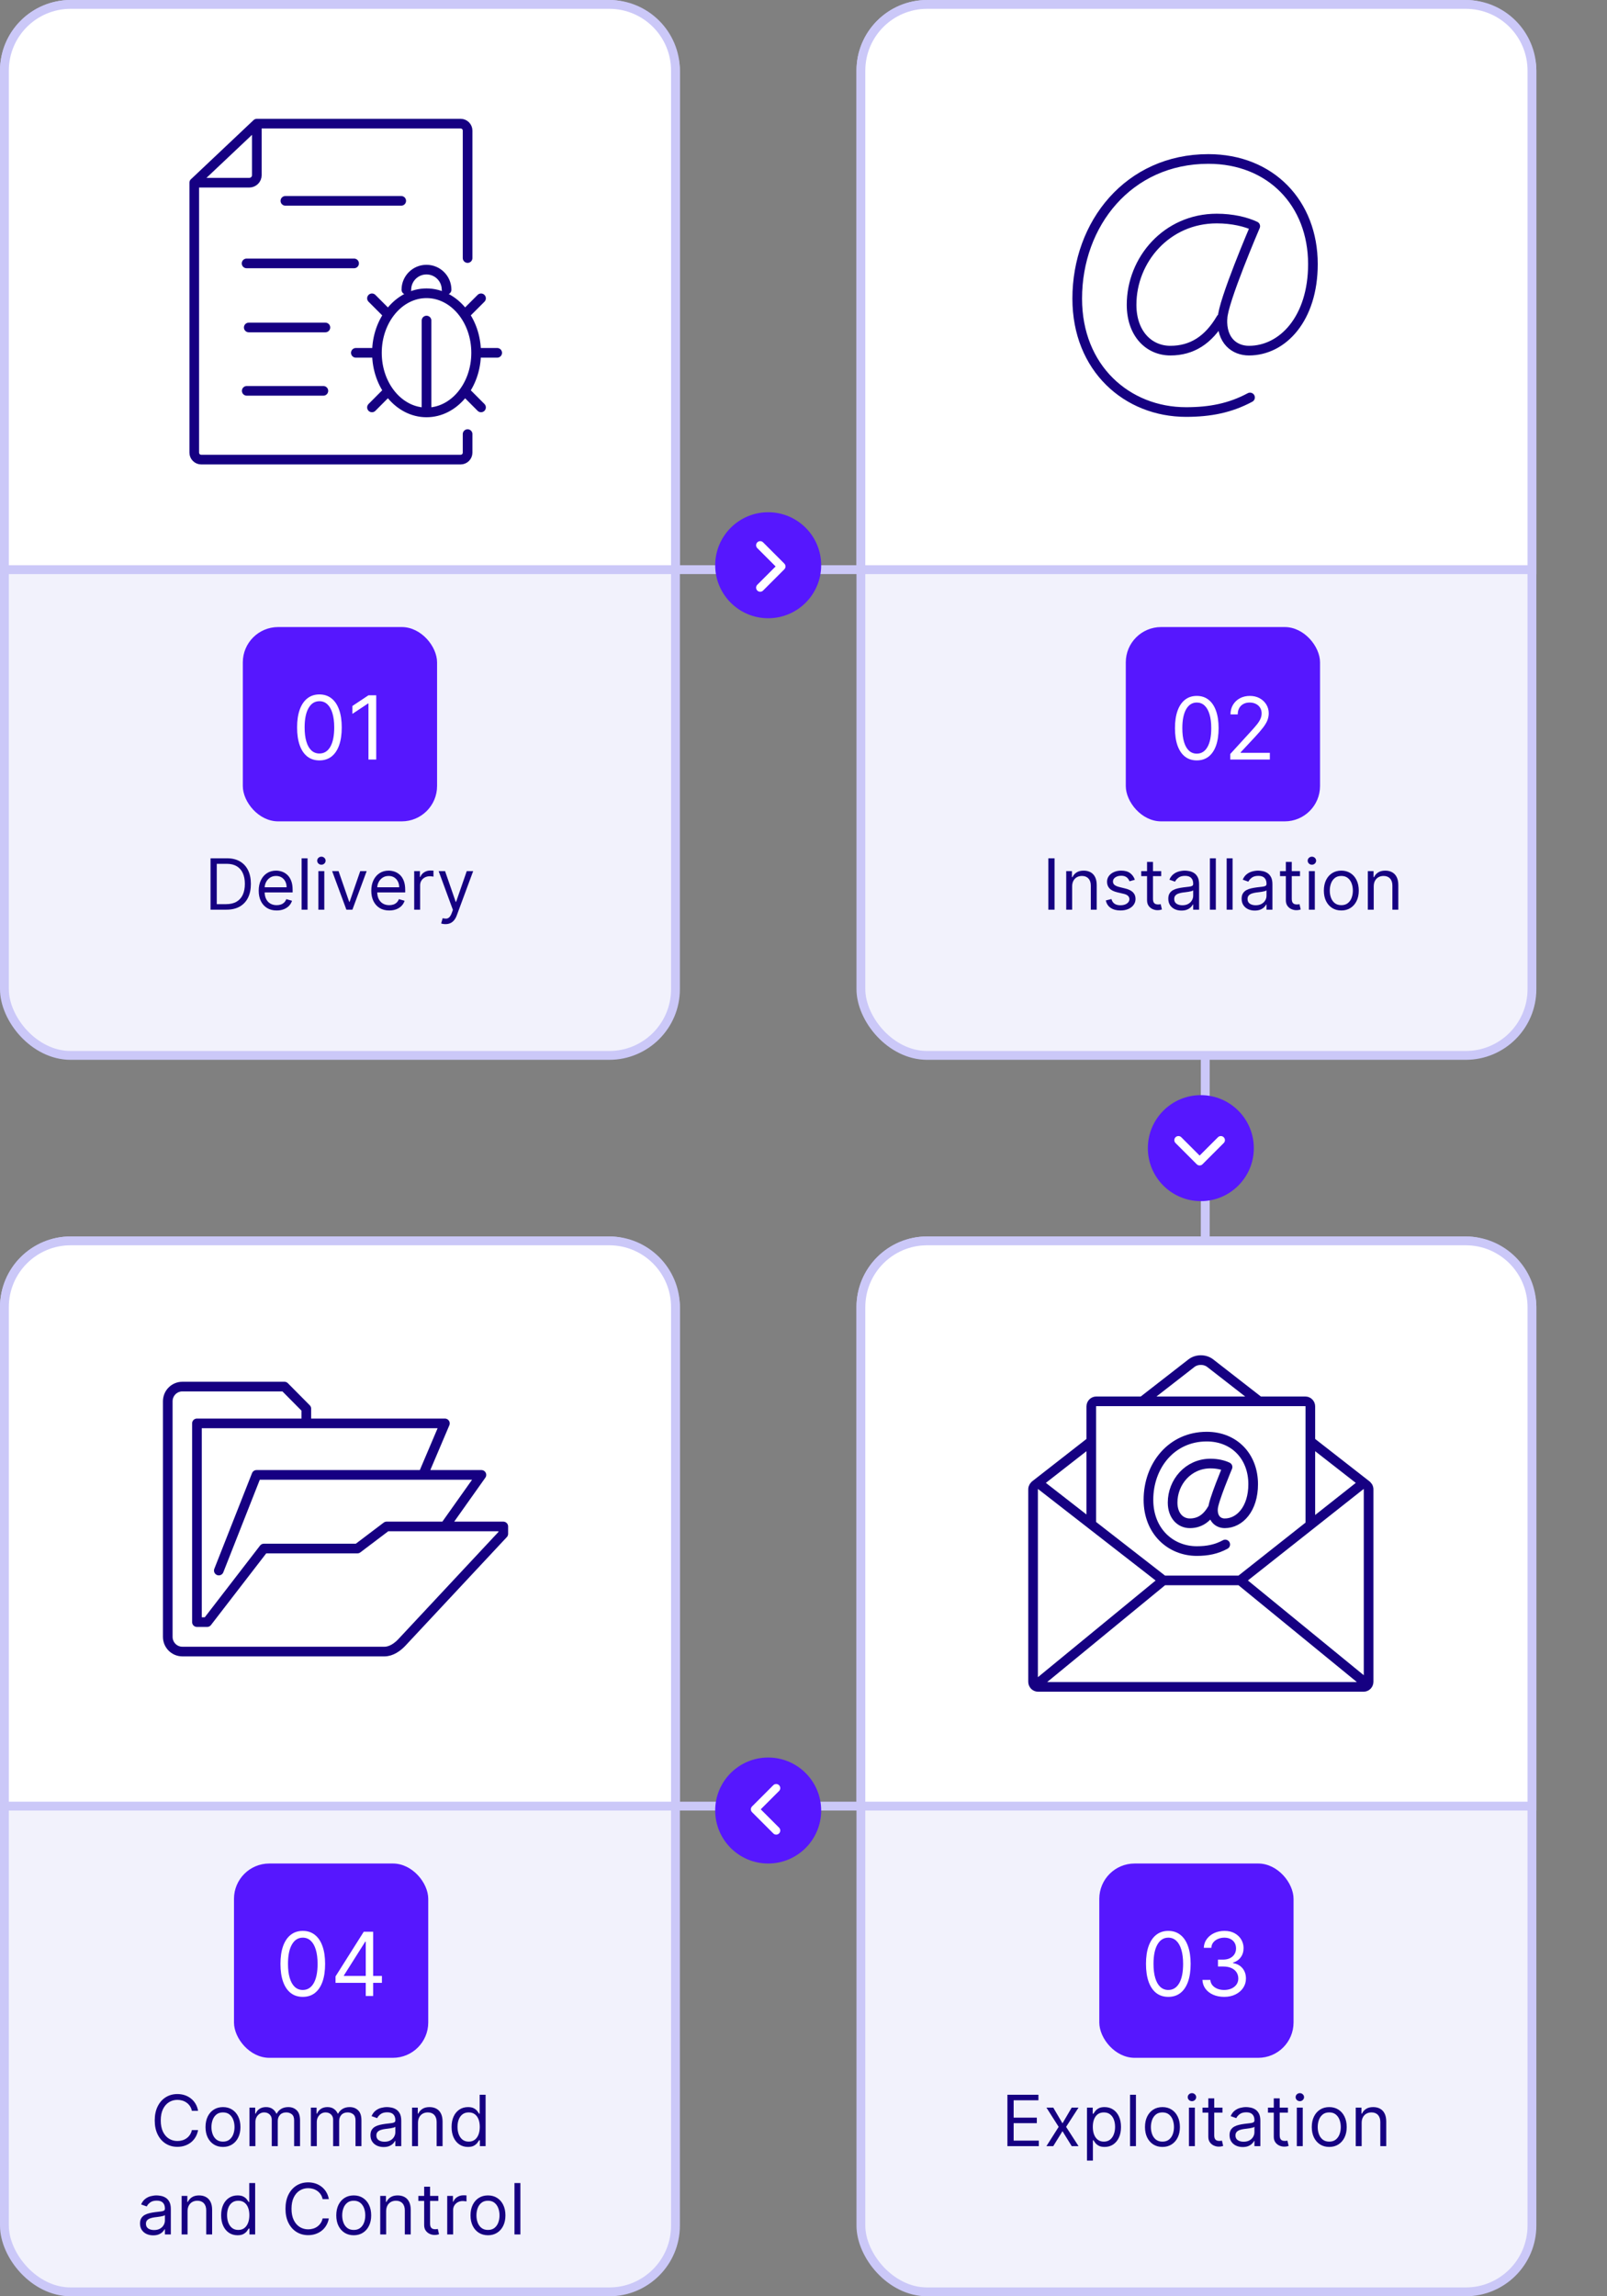 <svg width="182" height="260" viewBox="0 0 182 260" fill="none" xmlns="http://www.w3.org/2000/svg">
<rect x="0" y="0" width="182" height="260" fill="#808080" stroke="none"/>
<line x1="136.5" y1="85" x2="136.5" y2="163" stroke="#CBC8F8"/>
<line x1="65" y1="64.5" x2="110" y2="64.5" stroke="#CBC8F8"/>
<line x1="65" y1="204.5" x2="110" y2="204.5" stroke="#CBC8F8"/>
<rect x="0.5" y="140.5" width="76" height="119" rx="7.5" fill="#F2F2FC"/>
<rect x="0.5" y="140.5" width="76" height="119" rx="7.5" stroke="#CBC8F8"/>
<rect x="26.5" y="211" width="22" height="22" rx="4" fill="#5617FE"/>
<path d="M34.292 226.099C33.757 226.099 33.301 225.954 32.925 225.663C32.548 225.369 32.261 224.944 32.062 224.388C31.863 223.829 31.764 223.154 31.764 222.364C31.764 221.578 31.863 220.906 32.062 220.35C32.263 219.791 32.552 219.365 32.928 219.072C33.307 218.776 33.762 218.628 34.292 218.628C34.822 218.628 35.276 218.776 35.652 219.072C36.031 219.365 36.32 219.791 36.519 220.35C36.72 220.906 36.82 221.578 36.82 222.364C36.82 223.154 36.721 223.829 36.522 224.388C36.323 224.944 36.036 225.369 35.659 225.663C35.283 225.954 34.827 226.099 34.292 226.099ZM34.292 225.318C34.822 225.318 35.234 225.062 35.528 224.551C35.821 224.04 35.968 223.311 35.968 222.364C35.968 221.734 35.901 221.198 35.766 220.755C35.633 220.312 35.441 219.975 35.19 219.743C34.942 219.511 34.642 219.395 34.292 219.395C33.766 219.395 33.356 219.654 33.06 220.173C32.764 220.689 32.616 221.419 32.616 222.364C32.616 222.993 32.682 223.528 32.815 223.969C32.947 224.409 33.138 224.744 33.386 224.974C33.637 225.203 33.939 225.318 34.292 225.318ZM37.999 224.509V223.784L41.195 218.727H41.721V219.849H41.366L38.951 223.67V223.727H43.255V224.509H37.999ZM41.423 226V224.288V223.951V218.727H42.261V226H41.423Z" fill="white"/>
<path d="M22.433 239H21.729C21.687 238.797 21.614 238.619 21.51 238.466C21.408 238.312 21.283 238.184 21.135 238.08C20.989 237.973 20.827 237.894 20.649 237.841C20.471 237.788 20.285 237.761 20.092 237.761C19.74 237.761 19.421 237.85 19.135 238.028C18.851 238.206 18.625 238.469 18.456 238.815C18.289 239.162 18.206 239.587 18.206 240.091C18.206 240.595 18.289 241.02 18.456 241.366C18.625 241.713 18.851 241.975 19.135 242.153C19.421 242.331 19.74 242.42 20.092 242.42C20.285 242.42 20.471 242.394 20.649 242.341C20.827 242.288 20.989 242.209 21.135 242.105C21.283 241.999 21.408 241.869 21.51 241.716C21.614 241.561 21.687 241.383 21.729 241.182H22.433C22.38 241.479 22.284 241.745 22.143 241.98C22.003 242.215 21.829 242.415 21.621 242.58C21.412 242.742 21.178 242.866 20.919 242.952C20.662 243.037 20.386 243.08 20.092 243.08C19.596 243.08 19.155 242.958 18.768 242.716C18.382 242.473 18.078 242.129 17.857 241.682C17.635 241.235 17.524 240.705 17.524 240.091C17.524 239.477 17.635 238.947 17.857 238.5C18.078 238.053 18.382 237.708 18.768 237.466C19.155 237.223 19.596 237.102 20.092 237.102C20.386 237.102 20.662 237.145 20.919 237.23C21.178 237.315 21.412 237.44 21.621 237.605C21.829 237.768 22.003 237.967 22.143 238.202C22.284 238.435 22.38 238.701 22.433 239ZM25.254 243.091C24.86 243.091 24.514 242.997 24.217 242.81C23.921 242.622 23.69 242.36 23.523 242.023C23.359 241.686 23.276 241.292 23.276 240.841C23.276 240.386 23.359 239.99 23.523 239.651C23.69 239.312 23.921 239.048 24.217 238.861C24.514 238.673 24.86 238.58 25.254 238.58C25.648 238.58 25.992 238.673 26.288 238.861C26.585 239.048 26.816 239.312 26.981 239.651C27.148 239.99 27.231 240.386 27.231 240.841C27.231 241.292 27.148 241.686 26.981 242.023C26.816 242.36 26.585 242.622 26.288 242.81C25.992 242.997 25.648 243.091 25.254 243.091ZM25.254 242.489C25.553 242.489 25.799 242.412 25.992 242.259C26.185 242.105 26.328 241.903 26.421 241.653C26.514 241.403 26.56 241.133 26.56 240.841C26.56 240.549 26.514 240.277 26.421 240.026C26.328 239.774 26.185 239.57 25.992 239.415C25.799 239.259 25.553 239.182 25.254 239.182C24.954 239.182 24.708 239.259 24.515 239.415C24.322 239.57 24.179 239.774 24.086 240.026C23.993 240.277 23.947 240.549 23.947 240.841C23.947 241.133 23.993 241.403 24.086 241.653C24.179 241.903 24.322 242.105 24.515 242.259C24.708 242.412 24.954 242.489 25.254 242.489ZM28.254 243V238.636H28.902V239.318H28.959C29.05 239.085 29.197 238.904 29.399 238.776C29.602 238.645 29.845 238.58 30.129 238.58C30.417 238.58 30.657 238.645 30.848 238.776C31.041 238.904 31.192 239.085 31.3 239.318H31.345C31.457 239.093 31.625 238.914 31.848 238.781C32.072 238.647 32.34 238.58 32.652 238.58C33.042 238.58 33.361 238.702 33.609 238.946C33.858 239.188 33.981 239.566 33.981 240.08V243H33.311V240.08C33.311 239.758 33.223 239.527 33.047 239.389C32.871 239.251 32.663 239.182 32.425 239.182C32.118 239.182 31.88 239.275 31.712 239.46C31.543 239.644 31.459 239.877 31.459 240.159V243H30.777V240.011C30.777 239.763 30.697 239.563 30.535 239.412C30.375 239.259 30.167 239.182 29.913 239.182C29.739 239.182 29.576 239.228 29.425 239.321C29.275 239.414 29.154 239.543 29.061 239.707C28.97 239.87 28.925 240.059 28.925 240.273V243H28.254ZM35.207 243V238.636H35.855V239.318H35.912C36.003 239.085 36.15 238.904 36.352 238.776C36.555 238.645 36.798 238.58 37.082 238.58C37.37 238.58 37.61 238.645 37.801 238.776C37.994 238.904 38.145 239.085 38.253 239.318H38.298C38.41 239.093 38.578 238.914 38.801 238.781C39.025 238.647 39.293 238.58 39.605 238.58C39.995 238.58 40.314 238.702 40.562 238.946C40.811 239.188 40.935 239.566 40.935 240.08V243H40.264V240.08C40.264 239.758 40.176 239.527 40 239.389C39.824 239.251 39.617 239.182 39.378 239.182C39.071 239.182 38.833 239.275 38.665 239.46C38.496 239.644 38.412 239.877 38.412 240.159V243H37.73V240.011C37.73 239.763 37.65 239.563 37.489 239.412C37.328 239.259 37.12 239.182 36.867 239.182C36.692 239.182 36.529 239.228 36.378 239.321C36.228 239.414 36.107 239.543 36.014 239.707C35.923 239.87 35.878 240.059 35.878 240.273V243H35.207ZM43.445 243.102C43.168 243.102 42.917 243.05 42.692 242.946C42.466 242.84 42.287 242.688 42.155 242.489C42.022 242.288 41.956 242.045 41.956 241.761C41.956 241.511 42.005 241.309 42.104 241.153C42.202 240.996 42.334 240.873 42.499 240.784C42.663 240.695 42.845 240.629 43.044 240.585C43.245 240.54 43.447 240.504 43.649 240.477C43.914 240.443 44.129 240.418 44.294 240.401C44.461 240.382 44.582 240.35 44.658 240.307C44.735 240.263 44.774 240.187 44.774 240.08V240.057C44.774 239.777 44.697 239.559 44.544 239.403C44.392 239.248 44.162 239.17 43.854 239.17C43.534 239.17 43.283 239.241 43.101 239.381C42.919 239.521 42.791 239.67 42.717 239.83L42.081 239.602C42.195 239.337 42.346 239.131 42.535 238.983C42.727 238.833 42.935 238.729 43.16 238.67C43.388 238.61 43.611 238.58 43.831 238.58C43.971 238.58 44.132 238.597 44.314 238.631C44.498 238.663 44.675 238.73 44.845 238.832C45.017 238.935 45.16 239.089 45.274 239.295C45.388 239.502 45.445 239.778 45.445 240.125V243H44.774V242.409H44.74C44.695 242.504 44.619 242.605 44.513 242.713C44.407 242.821 44.266 242.913 44.09 242.989C43.913 243.064 43.698 243.102 43.445 243.102ZM43.547 242.5C43.812 242.5 44.035 242.448 44.217 242.344C44.401 242.24 44.539 242.105 44.632 241.94C44.727 241.776 44.774 241.602 44.774 241.42V240.807C44.746 240.841 44.683 240.872 44.587 240.901C44.492 240.927 44.382 240.951 44.257 240.972C44.134 240.991 44.014 241.008 43.896 241.023C43.781 241.036 43.687 241.047 43.615 241.057C43.441 241.08 43.278 241.116 43.126 241.168C42.977 241.217 42.856 241.292 42.763 241.392C42.672 241.491 42.626 241.625 42.626 241.795C42.626 242.028 42.713 242.205 42.885 242.324C43.059 242.441 43.28 242.5 43.547 242.5ZM47.339 240.375V243H46.668V238.636H47.316V239.318H47.373C47.475 239.097 47.63 238.919 47.839 238.784C48.047 238.648 48.316 238.58 48.646 238.58C48.941 238.58 49.2 238.64 49.421 238.761C49.643 238.881 49.815 239.062 49.938 239.307C50.061 239.549 50.123 239.856 50.123 240.227V243H49.452V240.273C49.452 239.93 49.363 239.663 49.185 239.472C49.007 239.278 48.763 239.182 48.452 239.182C48.238 239.182 48.047 239.228 47.879 239.321C47.712 239.414 47.58 239.549 47.484 239.727C47.387 239.905 47.339 240.121 47.339 240.375ZM52.996 243.091C52.632 243.091 52.311 242.999 52.033 242.815C51.754 242.63 51.536 242.368 51.379 242.031C51.222 241.692 51.144 241.292 51.144 240.83C51.144 240.371 51.222 239.973 51.379 239.636C51.536 239.299 51.755 239.039 52.035 238.855C52.316 238.671 52.64 238.58 53.007 238.58C53.291 238.58 53.516 238.627 53.68 238.722C53.847 238.814 53.974 238.92 54.061 239.04C54.15 239.157 54.219 239.254 54.269 239.33H54.325V237.182H54.996V243H54.348V242.33H54.269C54.219 242.409 54.149 242.509 54.058 242.631C53.967 242.75 53.838 242.857 53.669 242.952C53.501 243.045 53.276 243.091 52.996 243.091ZM53.087 242.489C53.356 242.489 53.583 242.419 53.769 242.278C53.954 242.136 54.095 241.94 54.192 241.69C54.288 241.438 54.337 241.148 54.337 240.818C54.337 240.492 54.289 240.207 54.195 239.963C54.1 239.717 53.96 239.526 53.774 239.389C53.589 239.251 53.359 239.182 53.087 239.182C52.803 239.182 52.566 239.255 52.376 239.401C52.189 239.545 52.048 239.741 51.953 239.989C51.86 240.235 51.814 240.511 51.814 240.818C51.814 241.129 51.861 241.411 51.956 241.665C52.053 241.917 52.195 242.117 52.382 242.267C52.572 242.415 52.806 242.489 53.087 242.489ZM17.347 253.102C17.07 253.102 16.82 253.05 16.594 252.946C16.369 252.84 16.19 252.688 16.057 252.489C15.925 252.288 15.858 252.045 15.858 251.761C15.858 251.511 15.908 251.309 16.006 251.153C16.105 250.996 16.236 250.873 16.401 250.784C16.566 250.695 16.747 250.629 16.946 250.585C17.147 250.54 17.349 250.504 17.552 250.477C17.817 250.443 18.032 250.418 18.196 250.401C18.363 250.382 18.484 250.35 18.56 250.307C18.638 250.263 18.677 250.187 18.677 250.08V250.057C18.677 249.777 18.6 249.559 18.446 249.403C18.295 249.248 18.065 249.17 17.756 249.17C17.436 249.17 17.185 249.241 17.003 249.381C16.821 249.521 16.694 249.67 16.62 249.83L15.983 249.602C16.097 249.337 16.248 249.131 16.438 248.983C16.629 248.833 16.837 248.729 17.063 248.67C17.29 248.61 17.514 248.58 17.733 248.58C17.873 248.58 18.034 248.597 18.216 248.631C18.4 248.663 18.577 248.73 18.747 248.832C18.92 248.935 19.063 249.089 19.177 249.295C19.29 249.502 19.347 249.778 19.347 250.125V253H18.677V252.409H18.642C18.597 252.504 18.521 252.605 18.415 252.713C18.309 252.821 18.168 252.913 17.992 252.989C17.816 253.064 17.601 253.102 17.347 253.102ZM17.449 252.5C17.714 252.5 17.938 252.448 18.12 252.344C18.303 252.24 18.442 252.105 18.534 251.94C18.629 251.776 18.677 251.602 18.677 251.42V250.807C18.648 250.841 18.586 250.872 18.489 250.901C18.394 250.927 18.284 250.951 18.159 250.972C18.036 250.991 17.916 251.008 17.799 251.023C17.683 251.036 17.589 251.047 17.517 251.057C17.343 251.08 17.18 251.116 17.029 251.168C16.879 251.217 16.758 251.292 16.665 251.392C16.574 251.491 16.529 251.625 16.529 251.795C16.529 252.028 16.615 252.205 16.787 252.324C16.962 252.441 17.182 252.5 17.449 252.5ZM21.241 250.375V253H20.571V248.636H21.218V249.318H21.275C21.378 249.097 21.533 248.919 21.741 248.784C21.95 248.648 22.218 248.58 22.548 248.58C22.843 248.58 23.102 248.64 23.323 248.761C23.545 248.881 23.717 249.062 23.841 249.307C23.964 249.549 24.025 249.856 24.025 250.227V253H23.355V250.273C23.355 249.93 23.266 249.663 23.088 249.472C22.91 249.278 22.665 249.182 22.355 249.182C22.141 249.182 21.95 249.228 21.781 249.321C21.614 249.414 21.483 249.549 21.386 249.727C21.289 249.905 21.241 250.121 21.241 250.375ZM26.898 253.091C26.534 253.091 26.213 252.999 25.935 252.815C25.657 252.63 25.439 252.368 25.282 252.031C25.124 251.692 25.046 251.292 25.046 250.83C25.046 250.371 25.124 249.973 25.282 249.636C25.439 249.299 25.658 249.039 25.938 248.855C26.218 248.671 26.542 248.58 26.909 248.58C27.194 248.58 27.418 248.627 27.583 248.722C27.749 248.814 27.876 248.92 27.963 249.04C28.052 249.157 28.122 249.254 28.171 249.33H28.228V247.182H28.898V253H28.25V252.33H28.171C28.122 252.409 28.052 252.509 27.961 252.631C27.87 252.75 27.74 252.857 27.571 252.952C27.403 253.045 27.178 253.091 26.898 253.091ZM26.989 252.489C27.258 252.489 27.485 252.419 27.671 252.278C27.856 252.136 27.997 251.94 28.094 251.69C28.191 251.438 28.239 251.148 28.239 250.818C28.239 250.492 28.192 250.207 28.097 249.963C28.002 249.717 27.862 249.526 27.677 249.389C27.491 249.251 27.262 249.182 26.989 249.182C26.705 249.182 26.468 249.255 26.279 249.401C26.091 249.545 25.95 249.741 25.855 249.989C25.763 250.235 25.716 250.511 25.716 250.818C25.716 251.129 25.764 251.411 25.858 251.665C25.955 251.917 26.097 252.117 26.284 252.267C26.474 252.415 26.709 252.489 26.989 252.489ZM37.242 249H36.537C36.496 248.797 36.423 248.619 36.319 248.466C36.216 248.312 36.091 248.184 35.944 248.08C35.798 247.973 35.636 247.894 35.458 247.841C35.28 247.788 35.094 247.761 34.901 247.761C34.549 247.761 34.23 247.85 33.944 248.028C33.659 248.206 33.433 248.469 33.265 248.815C33.098 249.162 33.015 249.587 33.015 250.091C33.015 250.595 33.098 251.02 33.265 251.366C33.433 251.713 33.659 251.975 33.944 252.153C34.23 252.331 34.549 252.42 34.901 252.42C35.094 252.42 35.28 252.394 35.458 252.341C35.636 252.288 35.798 252.209 35.944 252.105C36.091 251.999 36.216 251.869 36.319 251.716C36.423 251.561 36.496 251.383 36.537 251.182H37.242C37.189 251.479 37.092 251.745 36.952 251.98C36.812 252.215 36.638 252.415 36.429 252.58C36.221 252.742 35.987 252.866 35.728 252.952C35.47 253.037 35.194 253.08 34.901 253.08C34.405 253.08 33.963 252.958 33.577 252.716C33.191 252.473 32.887 252.129 32.665 251.682C32.444 251.235 32.333 250.705 32.333 250.091C32.333 249.477 32.444 248.947 32.665 248.5C32.887 248.053 33.191 247.708 33.577 247.466C33.963 247.223 34.405 247.102 34.901 247.102C35.194 247.102 35.47 247.145 35.728 247.23C35.987 247.315 36.221 247.44 36.429 247.605C36.638 247.768 36.812 247.967 36.952 248.202C37.092 248.435 37.189 248.701 37.242 249ZM40.062 253.091C39.668 253.091 39.323 252.997 39.025 252.81C38.73 252.622 38.499 252.36 38.332 252.023C38.167 251.686 38.085 251.292 38.085 250.841C38.085 250.386 38.167 249.99 38.332 249.651C38.499 249.312 38.73 249.048 39.025 248.861C39.323 248.673 39.668 248.58 40.062 248.58C40.456 248.58 40.801 248.673 41.096 248.861C41.394 249.048 41.625 249.312 41.789 249.651C41.956 249.99 42.039 250.386 42.039 250.841C42.039 251.292 41.956 251.686 41.789 252.023C41.625 252.36 41.394 252.622 41.096 252.81C40.801 252.997 40.456 253.091 40.062 253.091ZM40.062 252.489C40.361 252.489 40.608 252.412 40.801 252.259C40.994 252.105 41.137 251.903 41.23 251.653C41.323 251.403 41.369 251.133 41.369 250.841C41.369 250.549 41.323 250.277 41.23 250.026C41.137 249.774 40.994 249.57 40.801 249.415C40.608 249.259 40.361 249.182 40.062 249.182C39.763 249.182 39.517 249.259 39.324 249.415C39.13 249.57 38.987 249.774 38.895 250.026C38.802 250.277 38.755 250.549 38.755 250.841C38.755 251.133 38.802 251.403 38.895 251.653C38.987 251.903 39.13 252.105 39.324 252.259C39.517 252.412 39.763 252.489 40.062 252.489ZM43.733 250.375V253H43.063V248.636H43.711V249.318H43.767C43.87 249.097 44.025 248.919 44.233 248.784C44.442 248.648 44.711 248.58 45.04 248.58C45.336 248.58 45.594 248.64 45.816 248.761C46.037 248.881 46.21 249.062 46.333 249.307C46.456 249.549 46.517 249.856 46.517 250.227V253H45.847V250.273C45.847 249.93 45.758 249.663 45.58 249.472C45.402 249.278 45.158 249.182 44.847 249.182C44.633 249.182 44.442 249.228 44.273 249.321C44.106 249.414 43.975 249.549 43.878 249.727C43.782 249.905 43.733 250.121 43.733 250.375ZM49.64 248.636V249.205H47.379V248.636H49.64ZM48.038 247.591H48.709V251.75C48.709 251.939 48.736 252.081 48.791 252.176C48.848 252.269 48.92 252.331 49.007 252.364C49.096 252.394 49.19 252.409 49.288 252.409C49.362 252.409 49.422 252.405 49.47 252.398C49.517 252.388 49.555 252.381 49.584 252.375L49.72 252.977C49.674 252.994 49.611 253.011 49.529 253.028C49.448 253.047 49.345 253.057 49.22 253.057C49.03 253.057 48.845 253.016 48.663 252.935C48.483 252.853 48.334 252.729 48.214 252.562C48.097 252.396 48.038 252.186 48.038 251.932V247.591ZM50.649 253V248.636H51.297V249.295H51.342C51.422 249.08 51.566 248.904 51.774 248.77C51.982 248.635 52.217 248.568 52.478 248.568C52.528 248.568 52.589 248.569 52.663 248.571C52.737 248.573 52.793 248.576 52.831 248.58V249.261C52.808 249.256 52.756 249.247 52.674 249.236C52.595 249.223 52.511 249.216 52.422 249.216C52.209 249.216 52.02 249.26 51.853 249.349C51.689 249.437 51.558 249.558 51.461 249.713C51.367 249.866 51.319 250.042 51.319 250.239V253H50.649ZM55.265 253.091C54.871 253.091 54.526 252.997 54.228 252.81C53.933 252.622 53.702 252.36 53.535 252.023C53.37 251.686 53.288 251.292 53.288 250.841C53.288 250.386 53.37 249.99 53.535 249.651C53.702 249.312 53.933 249.048 54.228 248.861C54.526 248.673 54.871 248.58 55.265 248.58C55.659 248.58 56.004 248.673 56.299 248.861C56.597 249.048 56.828 249.312 56.992 249.651C57.159 249.99 57.242 250.386 57.242 250.841C57.242 251.292 57.159 251.686 56.992 252.023C56.828 252.36 56.597 252.622 56.299 252.81C56.004 252.997 55.659 253.091 55.265 253.091ZM55.265 252.489C55.565 252.489 55.811 252.412 56.004 252.259C56.197 252.105 56.34 251.903 56.433 251.653C56.526 251.403 56.572 251.133 56.572 250.841C56.572 250.549 56.526 250.277 56.433 250.026C56.34 249.774 56.197 249.57 56.004 249.415C55.811 249.259 55.565 249.182 55.265 249.182C54.966 249.182 54.72 249.259 54.527 249.415C54.334 249.57 54.191 249.774 54.098 250.026C54.005 250.277 53.959 250.549 53.959 250.841C53.959 251.133 54.005 251.403 54.098 251.653C54.191 251.903 54.334 252.105 54.527 252.259C54.72 252.412 54.966 252.489 55.265 252.489ZM58.936 247.182V253H58.266V247.182H58.936Z" fill="#160082"/>
<path d="M0.5 148C0.5 143.858 3.858 140.5 8 140.5H69C73.142 140.5 76.5 143.858 76.5 148V204.5H0.5V148Z" fill="white"/>
<path d="M0.5 148C0.5 143.858 3.858 140.5 8 140.5H69C73.142 140.5 76.5 143.858 76.5 148V204.5H0.5V148Z" stroke="#CBC8F8"/>
<path d="M50.387 172.83L54.522 166.998H29.051L24.782 177.829M34.693 161.166V159.5L32.215 157H20.652C19.737 157 19 157.743 19 158.666V185.334C19 186.257 19.742 187 20.652 187H43.545C44.298 187 45.012 186.505 45.526 185.953L57 173.669V172.836H43.785L40.481 175.336H29.883L23.459 183.667H22.304V161.166H34.693ZM34.693 161.166H50.387L47.909 166.998" stroke="#160082" stroke-width="1.093" stroke-linecap="round" stroke-linejoin="round"/>
<rect x="97.5" y="140.5" width="76" height="119" rx="7.5" fill="#F2F2FC"/>
<rect x="97.5" y="140.5" width="76" height="119" rx="7.5" stroke="#CBC8F8"/>
<rect x="124.5" y="211" width="22" height="22" rx="4" fill="#5617FE"/>
<path d="M132.316 226.099C131.781 226.099 131.326 225.954 130.949 225.663C130.573 225.369 130.285 224.944 130.086 224.388C129.887 223.829 129.788 223.154 129.788 222.364C129.788 221.578 129.887 220.906 130.086 220.35C130.288 219.791 130.576 219.365 130.953 219.072C131.332 218.776 131.786 218.628 132.316 218.628C132.847 218.628 133.3 218.776 133.676 219.072C134.055 219.365 134.344 219.791 134.543 220.35C134.744 220.906 134.845 221.578 134.845 222.364C134.845 223.154 134.745 223.829 134.547 224.388C134.348 224.944 134.06 225.369 133.684 225.663C133.307 225.954 132.851 226.099 132.316 226.099ZM132.316 225.318C132.847 225.318 133.259 225.062 133.552 224.551C133.846 224.04 133.993 223.311 133.993 222.364C133.993 221.734 133.925 221.198 133.79 220.755C133.658 220.312 133.466 219.975 133.215 219.743C132.966 219.511 132.667 219.395 132.316 219.395C131.791 219.395 131.38 219.654 131.084 220.173C130.788 220.689 130.64 221.419 130.64 222.364C130.64 222.993 130.707 223.528 130.839 223.969C130.972 224.409 131.162 224.744 131.411 224.974C131.662 225.203 131.964 225.318 132.316 225.318ZM138.652 226.099C138.183 226.099 137.765 226.019 137.398 225.858C137.033 225.697 136.743 225.473 136.528 225.187C136.315 224.898 136.199 224.563 136.18 224.182H137.075C137.094 224.416 137.174 224.619 137.316 224.789C137.458 224.957 137.644 225.087 137.874 225.18C138.104 225.272 138.358 225.318 138.637 225.318C138.95 225.318 139.227 225.264 139.468 225.155C139.71 225.046 139.899 224.894 140.037 224.7C140.174 224.506 140.243 224.281 140.243 224.026C140.243 223.758 140.176 223.522 140.044 223.319C139.911 223.113 139.717 222.952 139.461 222.836C139.206 222.72 138.893 222.662 138.524 222.662H137.941V221.881H138.524C138.813 221.881 139.066 221.829 139.284 221.724C139.504 221.62 139.676 221.473 139.799 221.284C139.924 221.095 139.987 220.872 139.987 220.616C139.987 220.37 139.932 220.156 139.824 219.974C139.715 219.791 139.561 219.649 139.362 219.548C139.165 219.446 138.933 219.395 138.666 219.395C138.415 219.395 138.178 219.441 137.956 219.533C137.735 219.623 137.556 219.755 137.416 219.928C137.276 220.098 137.2 220.304 137.189 220.545H136.336C136.35 220.164 136.465 219.83 136.681 219.544C136.896 219.255 137.178 219.03 137.526 218.869C137.876 218.708 138.261 218.628 138.68 218.628C139.13 218.628 139.516 218.719 139.838 218.901C140.16 219.081 140.407 219.319 140.58 219.615C140.753 219.911 140.839 220.231 140.839 220.574C140.839 220.983 140.731 221.333 140.516 221.621C140.303 221.91 140.013 222.11 139.646 222.222V222.278C140.105 222.354 140.464 222.549 140.722 222.864C140.98 223.177 141.109 223.564 141.109 224.026C141.109 224.421 141.001 224.776 140.786 225.091C140.573 225.403 140.282 225.65 139.912 225.83C139.543 226.009 139.123 226.099 138.652 226.099Z" fill="white"/>
<path d="M114.095 243V237.182H117.607V237.807H114.8V239.773H117.425V240.398H114.8V242.375H117.652V243H114.095ZM119.286 238.636L120.331 240.42L121.376 238.636H122.149L120.74 240.818L122.149 243H121.376L120.331 241.307L119.286 243H118.513L119.899 240.818L118.513 238.636H119.286ZM123.106 244.636V238.636H123.754V239.33H123.833C123.882 239.254 123.951 239.157 124.038 239.04C124.127 238.92 124.254 238.814 124.418 238.722C124.585 238.627 124.81 238.58 125.094 238.58C125.462 238.58 125.786 238.671 126.066 238.855C126.346 239.039 126.565 239.299 126.722 239.636C126.879 239.973 126.958 240.371 126.958 240.83C126.958 241.292 126.879 241.692 126.722 242.031C126.565 242.368 126.347 242.63 126.069 242.815C125.79 242.999 125.469 243.091 125.106 243.091C124.826 243.091 124.601 243.045 124.433 242.952C124.264 242.857 124.134 242.75 124.043 242.631C123.952 242.509 123.882 242.409 123.833 242.33H123.776V244.636H123.106ZM123.765 240.818C123.765 241.148 123.813 241.438 123.91 241.69C124.006 241.94 124.147 242.136 124.333 242.278C124.519 242.419 124.746 242.489 125.015 242.489C125.295 242.489 125.529 242.415 125.717 242.267C125.906 242.117 126.048 241.917 126.143 241.665C126.239 241.411 126.288 241.129 126.288 240.818C126.288 240.511 126.24 240.235 126.146 239.989C126.053 239.741 125.912 239.545 125.722 239.401C125.535 239.255 125.299 239.182 125.015 239.182C124.742 239.182 124.513 239.251 124.327 239.389C124.142 239.526 124.002 239.717 123.907 239.963C123.812 240.207 123.765 240.492 123.765 240.818ZM128.651 237.182V243H127.981V237.182H128.651ZM131.652 243.091C131.258 243.091 130.912 242.997 130.615 242.81C130.32 242.622 130.089 242.36 129.922 242.023C129.757 241.686 129.675 241.292 129.675 240.841C129.675 240.386 129.757 239.99 129.922 239.651C130.089 239.312 130.32 239.048 130.615 238.861C130.912 238.673 131.258 238.58 131.652 238.58C132.046 238.58 132.391 238.673 132.686 238.861C132.983 239.048 133.214 239.312 133.379 239.651C133.546 239.99 133.629 240.386 133.629 240.841C133.629 241.292 133.546 241.686 133.379 242.023C133.214 242.36 132.983 242.622 132.686 242.81C132.391 242.997 132.046 243.091 131.652 243.091ZM131.652 242.489C131.951 242.489 132.197 242.412 132.391 242.259C132.584 242.105 132.727 241.903 132.82 241.653C132.912 241.403 132.959 241.133 132.959 240.841C132.959 240.549 132.912 240.277 132.82 240.026C132.727 239.774 132.584 239.57 132.391 239.415C132.197 239.259 131.951 239.182 131.652 239.182C131.353 239.182 131.107 239.259 130.913 239.415C130.72 239.57 130.577 239.774 130.484 240.026C130.392 240.277 130.345 240.549 130.345 240.841C130.345 241.133 130.392 241.403 130.484 241.653C130.577 241.903 130.72 242.105 130.913 242.259C131.107 242.412 131.353 242.489 131.652 242.489ZM134.653 243V238.636H135.323V243H134.653ZM134.994 237.909C134.863 237.909 134.75 237.865 134.656 237.776C134.563 237.687 134.516 237.58 134.516 237.455C134.516 237.33 134.563 237.223 134.656 237.134C134.75 237.045 134.863 237 134.994 237C135.124 237 135.236 237.045 135.329 237.134C135.424 237.223 135.471 237.33 135.471 237.455C135.471 237.58 135.424 237.687 135.329 237.776C135.236 237.865 135.124 237.909 134.994 237.909ZM138.449 238.636V239.205H136.188V238.636H138.449ZM136.847 237.591H137.517V241.75C137.517 241.939 137.545 242.081 137.599 242.176C137.656 242.269 137.728 242.331 137.815 242.364C137.904 242.394 137.998 242.409 138.097 242.409C138.17 242.409 138.231 242.405 138.278 242.398C138.326 242.388 138.364 242.381 138.392 242.375L138.528 242.977C138.483 242.994 138.42 243.011 138.338 243.028C138.257 243.047 138.153 243.057 138.028 243.057C137.839 243.057 137.653 243.016 137.472 242.935C137.292 242.853 137.142 242.729 137.023 242.562C136.905 242.396 136.847 242.186 136.847 241.932V237.591ZM140.741 243.102C140.465 243.102 140.214 243.05 139.989 242.946C139.763 242.84 139.584 242.688 139.452 242.489C139.319 242.288 139.253 242.045 139.253 241.761C139.253 241.511 139.302 241.309 139.401 241.153C139.499 240.996 139.631 240.873 139.795 240.784C139.96 240.695 140.142 240.629 140.341 240.585C140.542 240.54 140.743 240.504 140.946 240.477C141.211 240.443 141.426 240.418 141.591 240.401C141.758 240.382 141.879 240.35 141.955 240.307C142.032 240.263 142.071 240.187 142.071 240.08V240.057C142.071 239.777 141.994 239.559 141.841 239.403C141.689 239.248 141.459 239.17 141.151 239.17C140.83 239.17 140.58 239.241 140.398 239.381C140.216 239.521 140.088 239.67 140.014 239.83L139.378 239.602C139.491 239.337 139.643 239.131 139.832 238.983C140.024 238.833 140.232 238.729 140.457 238.67C140.685 238.61 140.908 238.58 141.128 238.58C141.268 238.58 141.429 238.597 141.611 238.631C141.795 238.663 141.972 238.73 142.142 238.832C142.314 238.935 142.457 239.089 142.571 239.295C142.685 239.502 142.741 239.778 142.741 240.125V243H142.071V242.409H142.037C141.991 242.504 141.916 242.605 141.81 242.713C141.704 242.821 141.563 242.913 141.386 242.989C141.21 243.064 140.995 243.102 140.741 243.102ZM140.844 242.5C141.109 242.5 141.332 242.448 141.514 242.344C141.698 242.24 141.836 242.105 141.929 241.94C142.024 241.776 142.071 241.602 142.071 241.42V240.807C142.043 240.841 141.98 240.872 141.884 240.901C141.789 240.927 141.679 240.951 141.554 240.972C141.431 240.991 141.311 241.008 141.193 241.023C141.078 241.036 140.984 241.047 140.912 241.057C140.738 241.08 140.575 241.116 140.423 241.168C140.274 241.217 140.152 241.292 140.06 241.392C139.969 241.491 139.923 241.625 139.923 241.795C139.923 242.028 140.009 242.205 140.182 242.324C140.356 242.441 140.577 242.5 140.844 242.5ZM145.863 238.636V239.205H143.602V238.636H145.863ZM144.261 237.591H144.931V241.75C144.931 241.939 144.959 242.081 145.013 242.176C145.07 242.269 145.142 242.331 145.229 242.364C145.318 242.394 145.412 242.409 145.511 242.409C145.585 242.409 145.645 242.405 145.692 242.398C145.74 242.388 145.778 242.381 145.806 242.375L145.942 242.977C145.897 242.994 145.834 243.011 145.752 243.028C145.671 243.047 145.567 243.057 145.442 243.057C145.253 243.057 145.067 243.016 144.886 242.935C144.706 242.853 144.556 242.729 144.437 242.562C144.319 242.396 144.261 242.186 144.261 241.932V237.591ZM146.871 243V238.636H147.542V243H146.871ZM147.212 237.909C147.082 237.909 146.969 237.865 146.874 237.776C146.781 237.687 146.735 237.58 146.735 237.455C146.735 237.33 146.781 237.223 146.874 237.134C146.969 237.045 147.082 237 147.212 237C147.343 237 147.455 237.045 147.548 237.134C147.642 237.223 147.69 237.33 147.69 237.455C147.69 237.58 147.642 237.687 147.548 237.776C147.455 237.865 147.343 237.909 147.212 237.909ZM150.543 243.091C150.149 243.091 149.803 242.997 149.506 242.81C149.21 242.622 148.979 242.36 148.812 242.023C148.648 241.686 148.565 241.292 148.565 240.841C148.565 240.386 148.648 239.99 148.812 239.651C148.979 239.312 149.21 239.048 149.506 238.861C149.803 238.673 150.149 238.58 150.543 238.58C150.937 238.58 151.281 238.673 151.577 238.861C151.874 239.048 152.105 239.312 152.27 239.651C152.437 239.99 152.52 240.386 152.52 240.841C152.52 241.292 152.437 241.686 152.27 242.023C152.105 242.36 151.874 242.622 151.577 242.81C151.281 242.997 150.937 243.091 150.543 243.091ZM150.543 242.489C150.842 242.489 151.088 242.412 151.281 242.259C151.474 242.105 151.617 241.903 151.71 241.653C151.803 241.403 151.849 241.133 151.849 240.841C151.849 240.549 151.803 240.277 151.71 240.026C151.617 239.774 151.474 239.57 151.281 239.415C151.088 239.259 150.842 239.182 150.543 239.182C150.243 239.182 149.997 239.259 149.804 239.415C149.611 239.57 149.468 239.774 149.375 240.026C149.282 240.277 149.236 240.549 149.236 240.841C149.236 241.133 149.282 241.403 149.375 241.653C149.468 241.903 149.611 242.105 149.804 242.259C149.997 242.412 150.243 242.489 150.543 242.489ZM154.214 240.375V243H153.543V238.636H154.191V239.318H154.248C154.35 239.097 154.505 238.919 154.714 238.784C154.922 238.648 155.191 238.58 155.521 238.58C155.816 238.58 156.075 238.64 156.296 238.761C156.518 238.881 156.69 239.062 156.813 239.307C156.936 239.549 156.998 239.856 156.998 240.227V243H156.327V240.273C156.327 239.93 156.238 239.663 156.06 239.472C155.882 239.278 155.638 239.182 155.327 239.182C155.113 239.182 154.922 239.228 154.754 239.321C154.587 239.414 154.455 239.549 154.359 239.727C154.262 239.905 154.214 240.121 154.214 240.375Z" fill="#160082"/>
<path d="M97.5 148C97.5 143.858 100.858 140.5 105 140.5H166C170.142 140.5 173.5 143.858 173.5 148V204.5H97.5V148Z" fill="white"/>
<path d="M97.5 148C97.5 143.858 100.858 140.5 105 140.5H166C170.142 140.5 173.5 143.858 173.5 148V204.5H97.5V148Z" stroke="#CBC8F8"/>
<path d="M148.402 163.195L154.775 168.168M129.381 158.669L134.938 154.348C135.533 153.884 136.467 153.884 137.062 154.348L142.614 158.669M117.22 168.168L123.593 163.195M123.593 172.594V159.249C123.593 158.929 123.845 158.669 124.156 158.669H147.839C148.15 158.669 148.402 158.929 148.402 159.249V172.66M140.458 178.943L154.088 168.173C154.26 168.035 154.49 168.013 154.684 168.113C154.877 168.212 155 168.411 155 168.638V190.42C155 190.74 154.748 191 154.437 191H117.563C117.252 191 117 190.74 117 190.42V168.632C117 168.411 117.123 168.212 117.311 168.113C117.504 168.013 117.735 168.035 117.901 168.168L131.752 178.943M140.458 178.943H131.757L117.22 190.878M140.458 178.943L154.893 190.746M138.763 174.876C137.77 175.418 136.756 175.622 135.544 175.622C132.578 175.622 130.067 173.39 130.067 169.815C130.067 165.98 132.653 162.664 136.665 162.664C139.809 162.664 141.927 164.935 141.927 168.046C141.927 170.837 140.409 172.478 138.709 172.478C137.985 172.478 137.32 171.975 137.373 170.837H137.304C136.671 171.936 135.839 172.478 134.756 172.478C133.672 172.478 132.803 171.605 132.803 170.129C132.803 167.82 134.573 165.714 137.089 165.714C137.867 165.714 138.553 165.88 139.025 166.107C139.025 166.107 137.379 170.008 137.379 170.837" stroke="#160082" stroke-width="1.093" stroke-linecap="round" stroke-linejoin="round"/>
<rect x="0.5" y="0.5" width="76" height="119" rx="7.5" fill="#F2F2FC"/>
<rect x="0.5" y="0.5" width="76" height="119" rx="7.5" stroke="#CBC8F8"/>
<rect x="27.5" y="71" width="22" height="22" rx="4" fill="#5617FE"/>
<path d="M36.176 86.099C35.641 86.099 35.185 85.954 34.809 85.663C34.432 85.369 34.145 84.944 33.946 84.388C33.747 83.829 33.647 83.154 33.647 82.364C33.647 81.578 33.747 80.906 33.946 80.35C34.147 79.791 34.436 79.365 34.812 79.072C35.191 78.776 35.645 78.628 36.176 78.628C36.706 78.628 37.159 78.776 37.536 79.072C37.915 79.365 38.203 79.791 38.402 80.35C38.604 80.906 38.704 81.578 38.704 82.364C38.704 83.154 38.605 83.829 38.406 84.388C38.207 84.944 37.919 85.369 37.543 85.663C37.166 85.954 36.711 86.099 36.176 86.099ZM36.176 85.318C36.706 85.318 37.118 85.062 37.412 84.551C37.705 84.04 37.852 83.311 37.852 82.364C37.852 81.734 37.784 81.198 37.65 80.755C37.517 80.312 37.325 79.975 37.074 79.743C36.826 79.511 36.526 79.395 36.176 79.395C35.65 79.395 35.239 79.654 34.944 80.173C34.648 80.689 34.5 81.419 34.5 82.364C34.5 82.993 34.566 83.528 34.699 83.969C34.831 84.409 35.022 84.744 35.27 84.974C35.521 85.203 35.823 85.318 36.176 85.318ZM42.61 78.727V86H41.73V79.651H41.687L39.912 80.829V79.935L41.73 78.727H42.61Z" fill="white"/>
<path d="M25.641 103H23.845V97.182H25.72C26.285 97.182 26.767 97.298 27.169 97.531C27.57 97.762 27.878 98.095 28.092 98.528C28.306 98.96 28.413 99.477 28.413 100.08C28.413 100.686 28.305 101.207 28.09 101.645C27.874 102.08 27.559 102.416 27.146 102.651C26.733 102.884 26.232 103 25.641 103ZM24.55 102.375H25.595C26.076 102.375 26.475 102.282 26.791 102.097C27.108 101.911 27.343 101.647 27.499 101.304C27.654 100.961 27.732 100.553 27.732 100.08C27.732 99.61 27.655 99.206 27.501 98.867C27.348 98.526 27.119 98.264 26.814 98.082C26.509 97.899 26.129 97.807 25.675 97.807H24.55V102.375ZM31.334 103.091C30.913 103.091 30.551 102.998 30.246 102.812C29.943 102.625 29.709 102.364 29.544 102.028C29.381 101.691 29.3 101.299 29.3 100.852C29.3 100.405 29.381 100.011 29.544 99.671C29.709 99.328 29.938 99.061 30.232 98.869C30.527 98.676 30.872 98.579 31.266 98.579C31.493 98.579 31.717 98.617 31.939 98.693C32.16 98.769 32.362 98.892 32.544 99.062C32.726 99.231 32.871 99.454 32.979 99.733C33.087 100.011 33.141 100.354 33.141 100.761V101.045H29.777V100.466H32.459C32.459 100.22 32.41 100 32.311 99.807C32.215 99.614 32.076 99.461 31.896 99.349C31.718 99.238 31.508 99.182 31.266 99.182C30.999 99.182 30.767 99.248 30.572 99.381C30.379 99.511 30.231 99.682 30.126 99.892C30.022 100.102 29.97 100.328 29.97 100.568V100.955C29.97 101.284 30.027 101.563 30.141 101.793C30.256 102.02 30.416 102.193 30.621 102.312C30.825 102.43 31.063 102.489 31.334 102.489C31.51 102.489 31.669 102.464 31.811 102.415C31.955 102.364 32.079 102.288 32.183 102.188C32.287 102.085 32.368 101.958 32.425 101.807L33.072 101.989C33.004 102.208 32.89 102.402 32.729 102.568C32.568 102.733 32.369 102.862 32.132 102.955C31.895 103.045 31.629 103.091 31.334 103.091ZM34.831 97.182V103H34.16V97.182H34.831ZM36.059 103V98.636H36.729V103H36.059ZM36.4 97.909C36.269 97.909 36.157 97.865 36.062 97.776C35.969 97.687 35.923 97.579 35.923 97.454C35.923 97.329 35.969 97.222 36.062 97.133C36.157 97.044 36.269 97 36.4 97C36.531 97 36.642 97.044 36.735 97.133C36.83 97.222 36.877 97.329 36.877 97.454C36.877 97.579 36.83 97.687 36.735 97.776C36.642 97.865 36.531 97.909 36.4 97.909ZM41.526 98.636L39.912 103H39.23L37.617 98.636H38.344L39.548 102.114H39.594L40.798 98.636H41.526ZM44.084 103.091C43.663 103.091 43.301 102.998 42.996 102.812C42.693 102.625 42.459 102.364 42.294 102.028C42.131 101.691 42.05 101.299 42.05 100.852C42.05 100.405 42.131 100.011 42.294 99.671C42.459 99.328 42.688 99.061 42.981 98.869C43.277 98.676 43.622 98.579 44.016 98.579C44.243 98.579 44.467 98.617 44.689 98.693C44.91 98.769 45.112 98.892 45.294 99.062C45.476 99.231 45.621 99.454 45.729 99.733C45.837 100.011 45.891 100.354 45.891 100.761V101.045H42.527V100.466H45.209C45.209 100.22 45.16 100 45.061 99.807C44.965 99.614 44.826 99.461 44.646 99.349C44.468 99.238 44.258 99.182 44.016 99.182C43.749 99.182 43.517 99.248 43.322 99.381C43.129 99.511 42.981 99.682 42.876 99.892C42.772 100.102 42.72 100.328 42.72 100.568V100.955C42.72 101.284 42.777 101.563 42.891 101.793C43.006 102.02 43.166 102.193 43.371 102.312C43.575 102.43 43.813 102.489 44.084 102.489C44.26 102.489 44.419 102.464 44.561 102.415C44.705 102.364 44.829 102.288 44.933 102.188C45.037 102.085 45.118 101.958 45.175 101.807L45.822 101.989C45.754 102.208 45.64 102.402 45.479 102.568C45.318 102.733 45.119 102.862 44.882 102.955C44.645 103.045 44.379 103.091 44.084 103.091ZM46.91 103V98.636H47.558V99.296H47.604C47.683 99.079 47.827 98.904 48.035 98.77C48.244 98.635 48.479 98.568 48.74 98.568C48.789 98.568 48.851 98.569 48.925 98.571C48.999 98.573 49.054 98.576 49.092 98.579V99.261C49.07 99.256 49.017 99.247 48.936 99.236C48.856 99.222 48.772 99.216 48.683 99.216C48.471 99.216 48.282 99.26 48.115 99.349C47.95 99.437 47.82 99.558 47.723 99.713C47.628 99.867 47.581 100.042 47.581 100.239V103H46.91ZM50.452 104.636C50.338 104.636 50.237 104.627 50.148 104.608C50.059 104.591 49.997 104.574 49.963 104.557L50.133 103.966C50.296 104.008 50.44 104.023 50.565 104.011C50.69 104 50.801 103.944 50.898 103.844C50.996 103.745 51.086 103.585 51.168 103.364L51.293 103.023L49.679 98.636H50.406L51.611 102.114H51.656L52.861 98.636H53.588L51.736 103.636C51.653 103.862 51.549 104.048 51.426 104.196C51.303 104.346 51.16 104.456 50.997 104.528C50.836 104.6 50.654 104.636 50.452 104.636Z" fill="#160082"/>
<path d="M0.5 8C0.5 3.858 3.858 0.5 8 0.5H69C73.142 0.5 76.5 3.858 76.5 8V64.5H0.5V8Z" fill="white"/>
<path d="M0.5 8C0.5 3.858 3.858 0.5 8 0.5H69C73.142 0.5 76.5 3.858 76.5 8V64.5H0.5V8Z" stroke="#CBC8F8"/>
<path d="M46.023 32.806C46.023 31.547 47.041 30.529 48.3 30.529C49.559 30.529 50.577 31.547 50.577 32.806M42.608 39.951H40.302M56.31 39.951H53.998M43.906 44.345L42.127 46.13M54.479 33.778L52.7 35.557M52.7 44.345L54.479 46.13M42.127 33.778L43.906 35.557M48.306 46.697V36.295M48.306 46.697C51.409 46.697 53.924 43.676 53.924 39.951C53.924 36.226 51.409 33.206 48.306 33.206C45.203 33.206 42.688 36.226 42.688 39.951C42.688 43.676 45.203 46.697 48.306 46.697ZM52.957 49.151V51.251C52.957 51.685 52.602 52.04 52.168 52.04H22.79C22.355 52.04 22 51.685 22 51.251V20.688H28.23C28.705 20.688 29.088 20.305 29.088 19.83V14M29.088 14H52.168C52.602 14 52.957 14.355 52.957 14.79V29.218M29.088 14L22.006 20.688M32.321 22.742H45.44M40.102 29.825H27.927M28.173 37.079H36.852M27.944 44.254H36.623" stroke="#160082" stroke-width="1.093" stroke-linecap="round" stroke-linejoin="round"/>
<rect x="97.5" y="0.5" width="76" height="119" rx="7.5" fill="#F2F2FC"/>
<rect x="97.5" y="0.5" width="76" height="119" rx="7.5" stroke="#CBC8F8"/>
<rect x="127.5" y="71" width="22" height="22" rx="4" fill="#5617FE"/>
<path d="M135.542 86.097C135.019 86.097 134.573 85.955 134.205 85.67C133.838 85.383 133.557 84.968 133.362 84.424C133.168 83.879 133.071 83.219 133.071 82.446C133.071 81.678 133.168 81.022 133.362 80.479C133.559 79.933 133.841 79.516 134.209 79.229C134.579 78.94 135.023 78.796 135.542 78.796C136.06 78.796 136.503 78.94 136.871 79.229C137.241 79.516 137.523 79.933 137.717 80.479C137.914 81.022 138.012 81.678 138.012 82.446C138.012 83.219 137.915 83.879 137.721 84.424C137.527 84.968 137.245 85.383 136.878 85.67C136.51 85.955 136.064 86.097 135.542 86.097ZM135.542 85.334C136.06 85.334 136.462 85.084 136.749 84.584C137.036 84.084 137.18 83.372 137.18 82.446C137.18 81.831 137.114 81.307 136.982 80.874C136.852 80.442 136.665 80.112 136.42 79.885C136.177 79.659 135.884 79.545 135.542 79.545C135.028 79.545 134.627 79.799 134.337 80.305C134.048 80.81 133.904 81.523 133.904 82.446C133.904 83.062 133.968 83.585 134.098 84.015C134.227 84.445 134.414 84.773 134.657 84.997C134.902 85.222 135.197 85.334 135.542 85.334ZM139.331 86V85.375L141.677 82.807C141.952 82.507 142.179 82.245 142.357 82.023C142.535 81.799 142.667 81.588 142.753 81.391C142.841 81.192 142.885 80.984 142.885 80.767C142.885 80.517 142.825 80.301 142.704 80.118C142.586 79.935 142.424 79.794 142.218 79.694C142.013 79.595 141.781 79.545 141.524 79.545C141.251 79.545 141.013 79.602 140.809 79.715C140.608 79.826 140.452 79.983 140.341 80.184C140.232 80.385 140.178 80.621 140.178 80.892H139.359C139.359 80.475 139.455 80.11 139.647 79.795C139.839 79.48 140.1 79.235 140.431 79.059C140.764 78.883 141.138 78.796 141.552 78.796C141.969 78.796 142.338 78.883 142.659 79.059C142.981 79.235 143.233 79.472 143.416 79.771C143.598 80.069 143.69 80.401 143.69 80.767C143.69 81.028 143.642 81.284 143.548 81.534C143.455 81.781 143.293 82.058 143.062 82.363C142.833 82.666 142.515 83.036 142.107 83.474L140.511 85.181V85.237H143.815V86H139.331Z" fill="white"/>
<path d="M119.433 97.182V103H118.728V97.182H119.433ZM121.425 100.375V103H120.754V98.636H121.402V99.318H121.459C121.561 99.097 121.716 98.919 121.925 98.784C122.133 98.648 122.402 98.579 122.732 98.579C123.027 98.579 123.286 98.64 123.507 98.761C123.729 98.881 123.901 99.062 124.024 99.307C124.147 99.549 124.209 99.856 124.209 100.227V103H123.538V100.273C123.538 99.93 123.449 99.663 123.271 99.472C123.093 99.278 122.849 99.182 122.538 99.182C122.324 99.182 122.133 99.228 121.964 99.321C121.798 99.414 121.666 99.549 121.57 99.727C121.473 99.905 121.425 100.121 121.425 100.375ZM128.525 99.614L127.923 99.784C127.885 99.684 127.829 99.586 127.755 99.492C127.683 99.395 127.585 99.315 127.46 99.253C127.335 99.19 127.174 99.159 126.979 99.159C126.712 99.159 126.49 99.221 126.312 99.344C126.136 99.465 126.048 99.619 126.048 99.807C126.048 99.974 126.108 100.105 126.229 100.202C126.351 100.298 126.54 100.379 126.798 100.443L127.445 100.602C127.835 100.697 128.126 100.842 128.317 101.037C128.509 101.23 128.604 101.479 128.604 101.784C128.604 102.034 128.532 102.258 128.388 102.455C128.246 102.652 128.048 102.807 127.792 102.92C127.536 103.034 127.239 103.091 126.9 103.091C126.455 103.091 126.086 102.994 125.795 102.801C125.503 102.608 125.318 102.326 125.241 101.955L125.877 101.795C125.938 102.03 126.052 102.206 126.221 102.324C126.391 102.441 126.614 102.5 126.888 102.5C127.201 102.5 127.449 102.434 127.633 102.301C127.818 102.167 127.911 102.006 127.911 101.818C127.911 101.667 127.858 101.54 127.752 101.438C127.646 101.333 127.483 101.256 127.263 101.205L126.536 101.034C126.137 100.939 125.843 100.793 125.656 100.594C125.47 100.393 125.377 100.142 125.377 99.841C125.377 99.595 125.446 99.377 125.585 99.188C125.725 98.998 125.915 98.849 126.156 98.742C126.398 98.633 126.673 98.579 126.979 98.579C127.411 98.579 127.75 98.674 127.996 98.864C128.245 99.053 128.421 99.303 128.525 99.614ZM131.511 98.636V99.204H129.25V98.636H131.511ZM129.909 97.591H130.58V101.75C130.58 101.939 130.607 102.081 130.662 102.176C130.719 102.269 130.791 102.331 130.878 102.364C130.967 102.394 131.061 102.409 131.159 102.409C131.233 102.409 131.294 102.405 131.341 102.398C131.388 102.388 131.426 102.381 131.455 102.375L131.591 102.977C131.545 102.994 131.482 103.011 131.401 103.028C131.319 103.047 131.216 103.057 131.091 103.057C130.902 103.057 130.716 103.016 130.534 102.935C130.354 102.853 130.205 102.729 130.085 102.562C129.968 102.396 129.909 102.186 129.909 101.932V97.591ZM133.804 103.102C133.527 103.102 133.277 103.05 133.051 102.946C132.826 102.84 132.647 102.688 132.514 102.489C132.382 102.288 132.315 102.045 132.315 101.761C132.315 101.511 132.365 101.309 132.463 101.153C132.562 100.996 132.693 100.873 132.858 100.784C133.023 100.695 133.205 100.629 133.403 100.585C133.604 100.54 133.806 100.504 134.009 100.477C134.274 100.443 134.489 100.418 134.653 100.401C134.82 100.382 134.941 100.35 135.017 100.307C135.095 100.263 135.134 100.187 135.134 100.08V100.057C135.134 99.776 135.057 99.559 134.903 99.403C134.752 99.248 134.522 99.171 134.213 99.171C133.893 99.171 133.642 99.24 133.46 99.381C133.278 99.521 133.151 99.671 133.077 99.829L132.44 99.602C132.554 99.337 132.705 99.131 132.895 98.983C133.086 98.833 133.295 98.729 133.52 98.671C133.747 98.61 133.971 98.579 134.19 98.579C134.33 98.579 134.491 98.597 134.673 98.631C134.857 98.663 135.034 98.73 135.205 98.832C135.377 98.935 135.52 99.089 135.634 99.296C135.747 99.502 135.804 99.778 135.804 100.125V103H135.134V102.409H135.099C135.054 102.504 134.978 102.605 134.872 102.713C134.766 102.821 134.625 102.913 134.449 102.989C134.273 103.064 134.058 103.102 133.804 103.102ZM133.906 102.5C134.171 102.5 134.395 102.448 134.577 102.344C134.76 102.24 134.899 102.105 134.991 101.94C135.086 101.776 135.134 101.602 135.134 101.42V100.807C135.105 100.841 135.043 100.872 134.946 100.901C134.851 100.927 134.741 100.951 134.616 100.972C134.493 100.991 134.373 101.008 134.256 101.023C134.14 101.036 134.046 101.047 133.974 101.057C133.8 101.08 133.637 101.116 133.486 101.168C133.336 101.217 133.215 101.292 133.122 101.392C133.031 101.491 132.986 101.625 132.986 101.795C132.986 102.028 133.072 102.205 133.244 102.324C133.419 102.441 133.639 102.5 133.906 102.5ZM137.698 97.182V103H137.028V97.182H137.698ZM139.597 97.182V103H138.926V97.182H139.597ZM142.109 103.102C141.832 103.102 141.581 103.05 141.356 102.946C141.13 102.84 140.951 102.688 140.819 102.489C140.686 102.288 140.62 102.045 140.62 101.761C140.62 101.511 140.669 101.309 140.768 101.153C140.866 100.996 140.998 100.873 141.163 100.784C141.327 100.695 141.509 100.629 141.708 100.585C141.909 100.54 142.111 100.504 142.313 100.477C142.578 100.443 142.793 100.418 142.958 100.401C143.125 100.382 143.246 100.35 143.322 100.307C143.399 100.263 143.438 100.187 143.438 100.08V100.057C143.438 99.776 143.362 99.559 143.208 99.403C143.057 99.248 142.826 99.171 142.518 99.171C142.198 99.171 141.947 99.24 141.765 99.381C141.583 99.521 141.455 99.671 141.381 99.829L140.745 99.602C140.859 99.337 141.01 99.131 141.2 98.983C141.391 98.833 141.599 98.729 141.825 98.671C142.052 98.61 142.275 98.579 142.495 98.579C142.635 98.579 142.796 98.597 142.978 98.631C143.162 98.663 143.339 98.73 143.509 98.832C143.682 98.935 143.825 99.089 143.938 99.296C144.052 99.502 144.109 99.778 144.109 100.125V103H143.438V102.409H143.404C143.359 102.504 143.283 102.605 143.177 102.713C143.071 102.821 142.93 102.913 142.754 102.989C142.577 103.064 142.362 103.102 142.109 103.102ZM142.211 102.5C142.476 102.5 142.7 102.448 142.881 102.344C143.065 102.24 143.203 102.105 143.296 101.94C143.391 101.776 143.438 101.602 143.438 101.42V100.807C143.41 100.841 143.347 100.872 143.251 100.901C143.156 100.927 143.046 100.951 142.921 100.972C142.798 100.991 142.678 101.008 142.56 101.023C142.445 101.036 142.351 101.047 142.279 101.057C142.105 101.08 141.942 101.116 141.79 101.168C141.641 101.217 141.52 101.292 141.427 101.392C141.336 101.491 141.29 101.625 141.29 101.795C141.29 102.028 141.377 102.205 141.549 102.324C141.723 102.441 141.944 102.5 142.211 102.5ZM147.23 98.636V99.204H144.969V98.636H147.23ZM145.628 97.591H146.298V101.75C146.298 101.939 146.326 102.081 146.381 102.176C146.438 102.269 146.509 102.331 146.597 102.364C146.686 102.394 146.779 102.409 146.878 102.409C146.952 102.409 147.012 102.405 147.06 102.398C147.107 102.388 147.145 102.381 147.173 102.375L147.31 102.977C147.264 102.994 147.201 103.011 147.119 103.028C147.038 103.047 146.935 103.057 146.81 103.057C146.62 103.057 146.435 103.016 146.253 102.935C146.073 102.853 145.923 102.729 145.804 102.562C145.687 102.396 145.628 102.186 145.628 101.932V97.591ZM148.239 103V98.636H148.909V103H148.239ZM148.58 97.909C148.449 97.909 148.336 97.865 148.241 97.776C148.149 97.687 148.102 97.579 148.102 97.454C148.102 97.329 148.149 97.222 148.241 97.133C148.336 97.044 148.449 97 148.58 97C148.71 97 148.822 97.044 148.915 97.133C149.009 97.222 149.057 97.329 149.057 97.454C149.057 97.579 149.009 97.687 148.915 97.776C148.822 97.865 148.71 97.909 148.58 97.909ZM151.91 103.091C151.516 103.091 151.17 102.997 150.873 102.81C150.577 102.622 150.346 102.36 150.18 102.023C150.015 101.686 149.933 101.292 149.933 100.841C149.933 100.386 150.015 99.99 150.18 99.651C150.346 99.312 150.577 99.048 150.873 98.861C151.17 98.673 151.516 98.579 151.91 98.579C152.304 98.579 152.648 98.673 152.944 98.861C153.241 99.048 153.472 99.312 153.637 99.651C153.804 99.99 153.887 100.386 153.887 100.841C153.887 101.292 153.804 101.686 153.637 102.023C153.472 102.36 153.241 102.622 152.944 102.81C152.648 102.997 152.304 103.091 151.91 103.091ZM151.91 102.489C152.209 102.489 152.455 102.412 152.648 102.259C152.842 102.105 152.985 101.903 153.077 101.653C153.17 101.403 153.217 101.133 153.217 100.841C153.217 100.549 153.17 100.277 153.077 100.026C152.985 99.774 152.842 99.57 152.648 99.415C152.455 99.26 152.209 99.182 151.91 99.182C151.611 99.182 151.364 99.26 151.171 99.415C150.978 99.57 150.835 99.774 150.742 100.026C150.649 100.277 150.603 100.549 150.603 100.841C150.603 101.133 150.649 101.403 150.742 101.653C150.835 101.903 150.978 102.105 151.171 102.259C151.364 102.412 151.611 102.489 151.91 102.489ZM155.581 100.375V103H154.911V98.636H155.558V99.318H155.615C155.717 99.097 155.873 98.919 156.081 98.784C156.289 98.648 156.558 98.579 156.888 98.579C157.183 98.579 157.442 98.64 157.663 98.761C157.885 98.881 158.057 99.062 158.18 99.307C158.304 99.549 158.365 99.856 158.365 100.227V103H157.695V100.273C157.695 99.93 157.606 99.663 157.428 99.472C157.25 99.278 157.005 99.182 156.695 99.182C156.481 99.182 156.289 99.228 156.121 99.321C155.954 99.414 155.822 99.549 155.726 99.727C155.629 99.905 155.581 100.121 155.581 100.375Z" fill="#160082"/>
<path d="M97.5 8C97.5 3.858 100.858 0.5 105 0.5H166C170.142 0.5 173.5 3.858 173.5 8V64.5H97.5V8Z" fill="white"/>
<path d="M97.5 8C97.5 3.858 100.858 0.5 105 0.5H166C170.142 0.5 173.5 3.858 173.5 8V64.5H97.5V8Z" stroke="#CBC8F8"/>
<path d="M141.571 45.004C139.337 46.202 137.055 46.654 134.327 46.654C127.65 46.654 122 41.717 122 33.812C122 25.331 127.819 18 136.85 18C143.925 18 148.694 23.022 148.694 29.901C148.694 36.072 145.277 39.701 141.45 39.701C139.82 39.701 138.323 38.589 138.444 36.072H138.287C136.862 38.504 134.991 39.701 132.552 39.701C130.113 39.701 128.157 37.771 128.157 34.508C128.157 29.401 132.142 24.745 137.804 24.745C139.555 24.745 141.1 25.111 142.162 25.613C142.162 25.613 138.456 34.239 138.456 36.072" stroke="#160082" stroke-width="1.093" stroke-linecap="round" stroke-linejoin="round"/>
<g clip-path="url(#clip0_1104_19660)">
<path d="M87.001 70.001C90.315 70.001 93.001 67.315 93.001 64.001C93.001 60.687 90.315 58 87.001 58C83.687 58 81 60.687 81 64.001C81 67.315 83.687 70.001 87.001 70.001Z" fill="#5617FE"/>
<path d="M86.095 66.539L88.497 64.137L86.095 61.735" stroke="white" stroke-width="0.926" stroke-linecap="round" stroke-linejoin="round"/>
</g>
<g clip-path="url(#clip1_1104_19660)">
<path d="M86.999 198.999C83.685 198.999 80.999 201.685 80.999 204.999C80.999 208.313 83.685 211 86.999 211C90.313 211 93 208.313 93 204.999C93 201.685 90.313 198.999 86.999 198.999Z" fill="#5617FE"/>
<path d="M87.905 202.461L85.503 204.863L87.905 207.265" stroke="white" stroke-width="0.926" stroke-linecap="round" stroke-linejoin="round"/>
</g>
<g clip-path="url(#clip2_1104_19660)">
<path d="M129.999 130.001C129.999 133.315 132.685 136.001 135.999 136.001C139.313 136.001 142 133.315 142 130.001C142 126.687 139.313 124 135.999 124C132.685 124 129.999 126.687 129.999 130.001Z" fill="#5617FE"/>
<path d="M133.461 129.095L135.863 131.497L138.265 129.095" stroke="white" stroke-width="0.926" stroke-linecap="round" stroke-linejoin="round"/>
</g>
<defs>
<clipPath id="clip0_1104_19660">
<rect width="12" height="12" fill="white" transform="translate(81 58)"/>
</clipPath>
<clipPath id="clip1_1104_19660">
<rect width="12" height="12" fill="white" transform="translate(93 211) rotate(180)"/>
</clipPath>
<clipPath id="clip2_1104_19660">
<rect width="12" height="12" fill="white" transform="translate(142 124) rotate(90)"/>
</clipPath>
</defs>
</svg>
